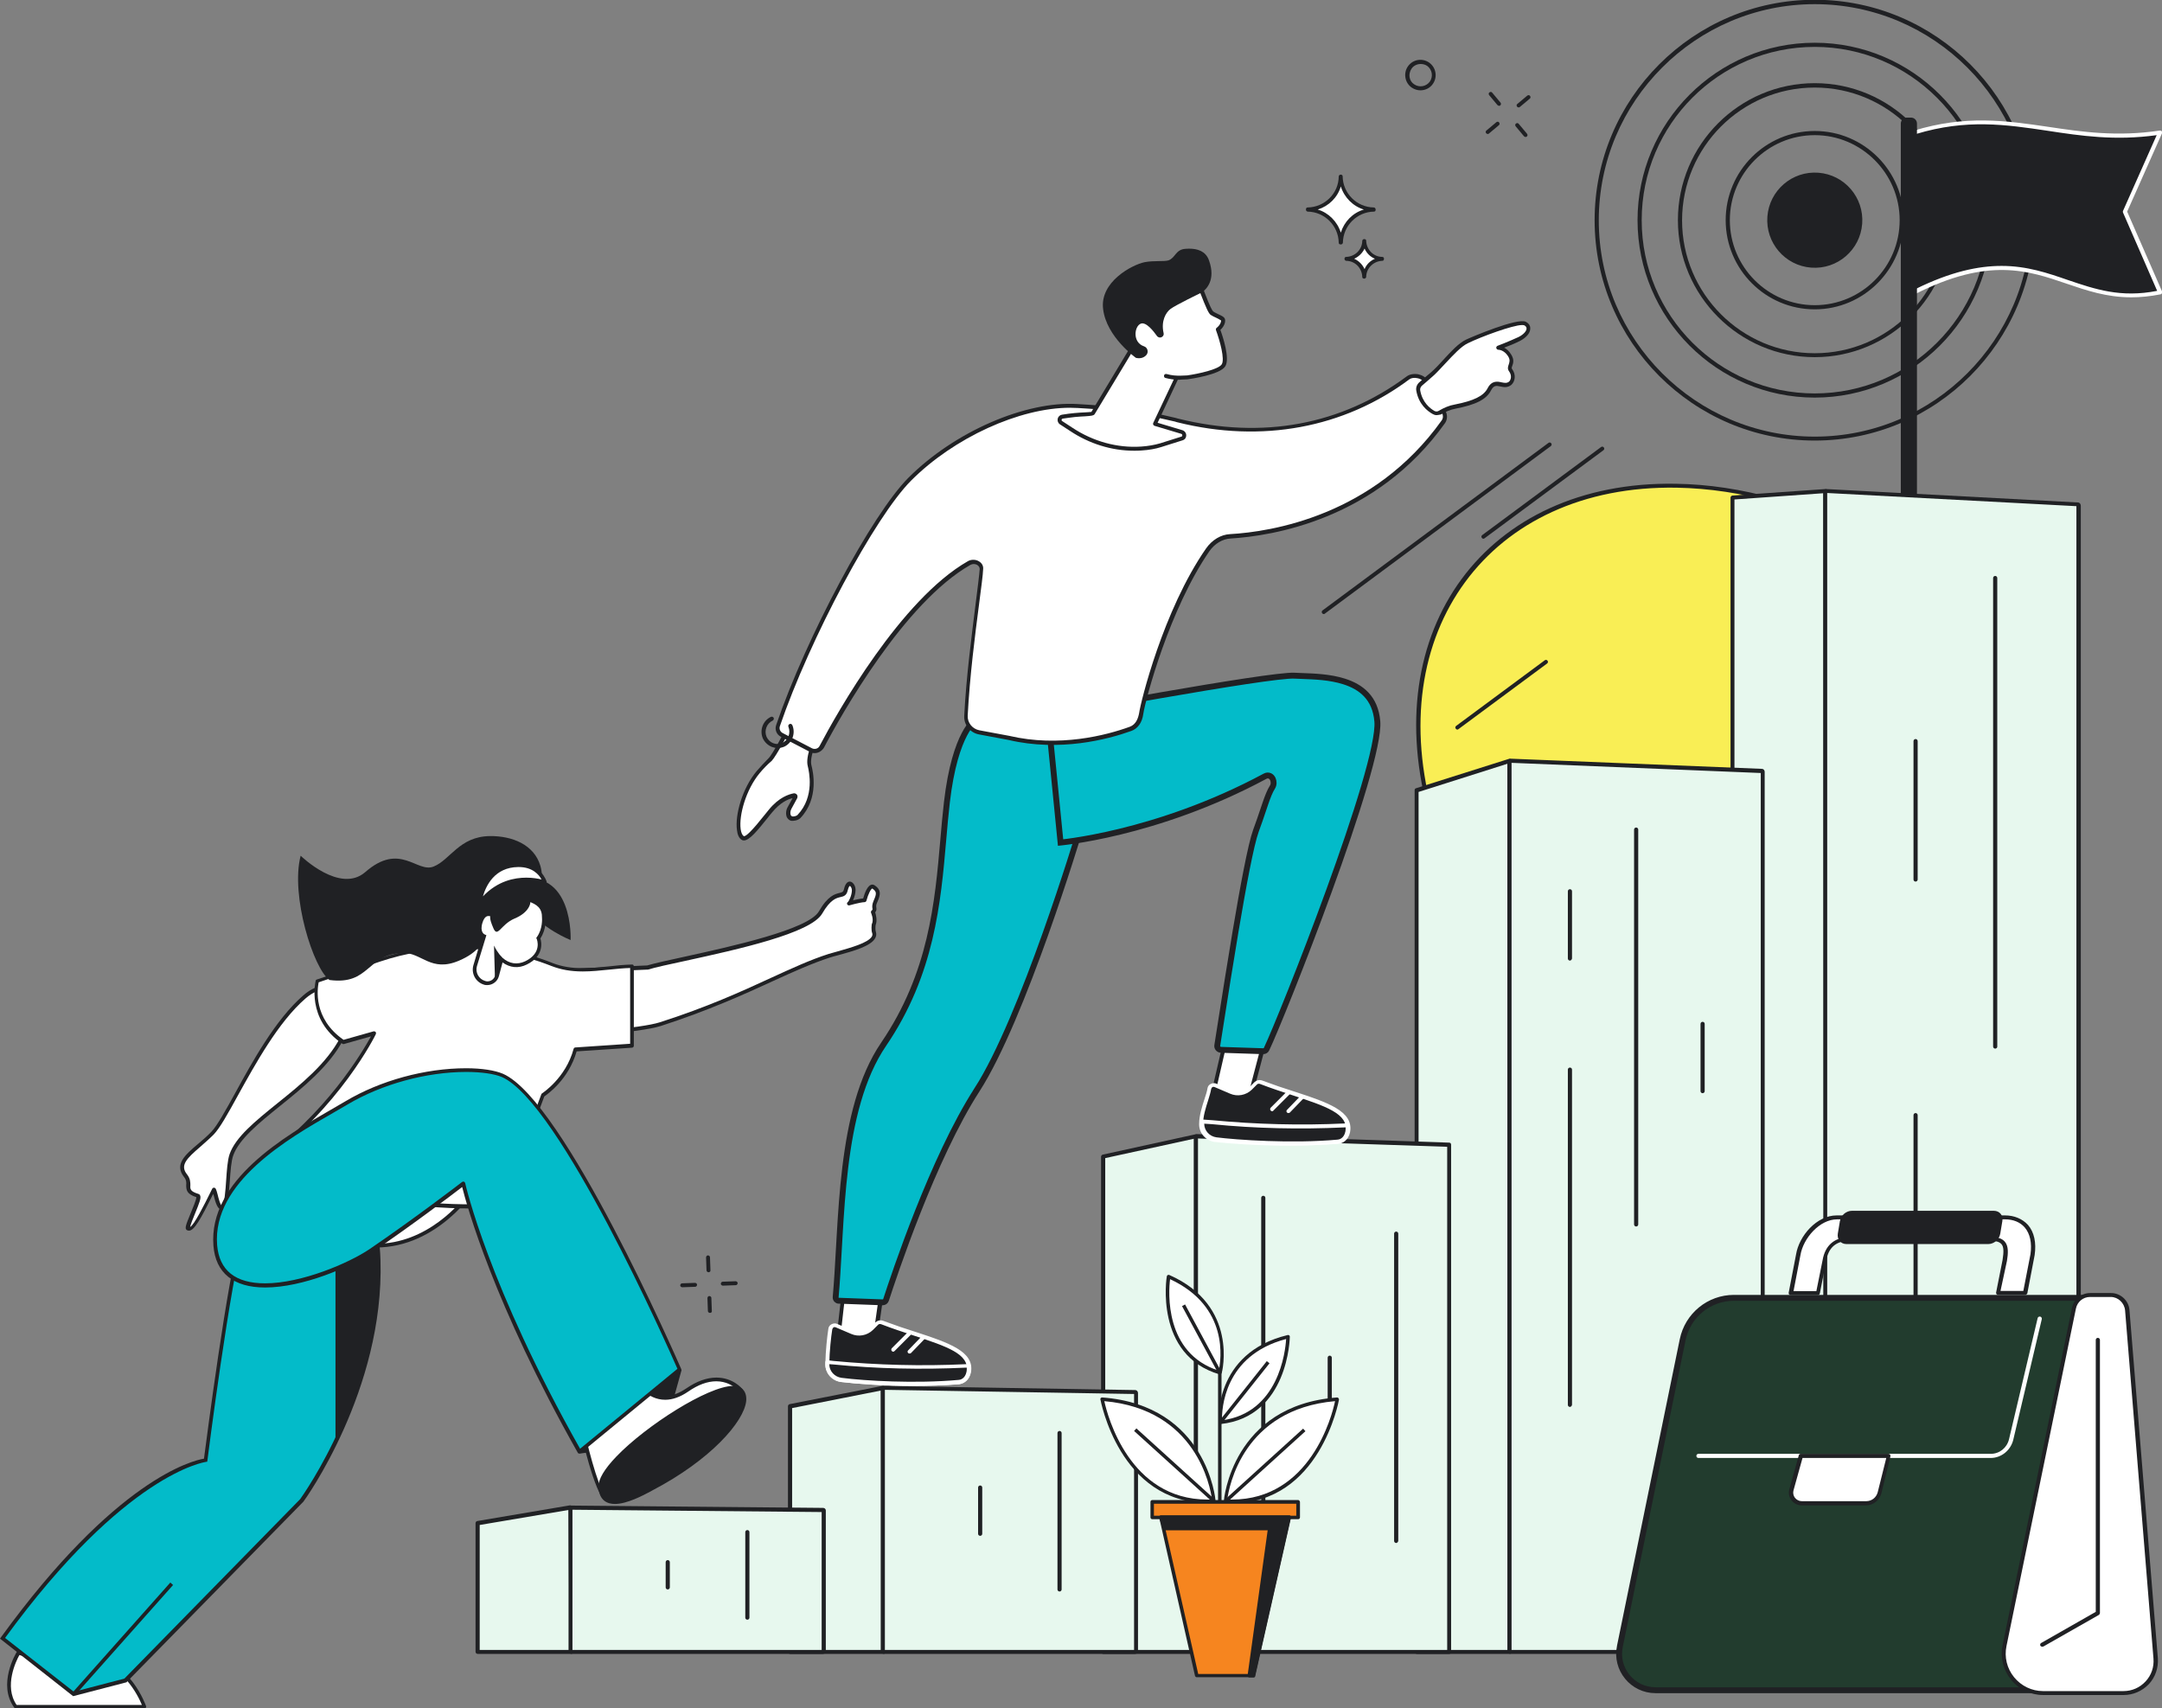 <svg width="734" height="580" viewBox="0 0 734 580" fill="none" xmlns="http://www.w3.org/2000/svg">
<rect x="0" y="0" width="734" height="580" fill="#808080" stroke="none"/>
<g clip-path="url(#clip0_192_1559)">
<path d="M569.107 164.863C505.029 163.765 467.898 214.196 486.228 277.569C491.633 296.314 501.269 314.118 513.802 329.882L691.388 230.431C661.542 192.314 614.62 165.647 569.107 164.863Z" fill="#F9EE55"/>
<path d="M568.871 164.235C504.558 163.137 467.114 213.961 485.445 277.647C490.771 296.078 500.093 313.804 513.253 330.274L514.272 329.647C501.347 313.412 492.103 295.922 486.855 277.647C468.759 214.745 505.655 164.471 569.263 165.569C613.366 166.353 659.897 191.294 690.839 230.745L691.936 230.196C676.974 211.059 657.703 194.823 636.318 183.137C614.384 171.137 591.04 164.549 568.871 164.235Z" fill="#202124"/>
<path d="M126.433 422.902L119.305 409.882L161.057 403.216C160.979 403.216 148.289 423.608 126.433 422.902Z" fill="white"/>
<path d="M162.309 402.431L118.285 409.412L126.04 423.529H126.432C126.824 423.529 127.137 423.529 127.529 423.529C148.836 423.529 161.448 403.765 161.604 403.529L162.309 402.431ZM159.646 404.078C156.591 408.314 145.076 422.274 127.529 422.274C127.294 422.274 127.059 422.274 126.824 422.274L120.244 410.353L159.646 404.078Z" fill="#202124"/>
<path d="M224.117 488.941L196.699 492.863L230.697 464.941L224.117 488.941Z" fill="#202124"/>
<path d="M230.148 464.784L231.402 465.098L224.743 489.098C224.665 489.333 224.508 489.49 224.195 489.569L196.856 493.49L196.699 492.235L223.646 488.392L230.148 464.784Z" fill="#202124"/>
<path d="M72.147 384.706C77.865 378.823 88.754 351.216 103.324 338.51C114.84 328.392 125.571 344.314 125.571 344.314L116.015 352.627C107.163 369.647 82.722 380.314 78.492 392.078C76.847 396.706 77.709 409.961 75.28 410.039C73.635 410.117 72.852 402.98 72.382 403.921C68.857 410.902 65.332 418.274 63.765 417.019C62.903 416.314 68.387 406.274 66.977 405.882C61.493 404.235 65.253 402.117 62.825 399.059C58.987 394.117 66.428 390.667 72.147 384.706Z" fill="white"/>
<path d="M62.434 399.529C63.296 400.549 63.296 401.49 63.217 402.353C63.217 404.078 63.452 405.412 66.664 406.431C66.664 407.294 65.489 410.039 64.784 411.765C63.061 415.921 62.669 417.02 63.374 417.569C63.609 417.725 63.844 417.804 64.157 417.804C65.959 417.804 68.152 413.804 72.382 405.333C72.461 405.49 72.461 405.647 72.539 405.804C73.244 408.627 73.949 410.667 75.281 410.667C77.239 410.588 77.553 407.137 78.023 400.941C78.258 397.569 78.493 394.118 79.198 392.235C81.156 386.745 87.893 381.255 95.1 375.451C103.012 369.098 111.942 361.804 116.564 352.941L126.042 344.706C126.277 344.47 126.355 344.157 126.12 343.843C125.885 343.451 119.697 334.431 111.393 334.431C108.417 334.431 105.597 335.608 102.933 337.961C93.533 346.118 85.621 360.549 79.824 371.137C76.534 377.098 73.714 382.196 71.756 384.235C70.346 385.725 68.779 387.059 67.291 388.314C62.826 392.078 59.144 395.294 62.434 399.529ZM67.996 389.333C69.484 388 71.051 386.667 72.539 385.176C74.654 382.98 77.396 378.039 80.843 371.765C86.639 361.333 94.473 346.98 103.717 338.98C106.145 336.863 108.73 335.765 111.315 335.765C117.895 335.765 123.3 342.431 124.71 344.235L115.624 352.157C115.545 352.235 115.545 352.235 115.467 352.314C110.923 361.02 102.072 368.235 94.238 374.51C86.561 380.706 79.981 386.039 77.944 391.843C77.239 393.882 77.004 397.412 76.769 400.863C76.613 403.608 76.143 409.412 75.359 409.412C74.811 409.255 74.106 406.51 73.871 405.49C73.401 403.765 73.244 403.216 72.618 403.216C72.461 403.216 72.147 403.294 71.991 403.686L71.599 404.471C69.328 409.098 65.881 415.921 64.549 416.549C64.706 415.765 65.489 413.725 66.116 412.235C67.682 408.392 68.388 406.667 67.917 405.804C67.839 405.569 67.604 405.412 67.369 405.333C64.549 404.47 64.549 403.686 64.627 402.431C64.627 401.412 64.627 400.157 63.531 398.745C60.946 395.608 63.452 393.255 67.996 389.333Z" fill="#202124"/>
<path d="M278.482 309.804C283.417 301.255 286.315 305.569 287.099 302.039C287.882 298.51 289.84 300.392 289.84 302.196C289.84 304 288.744 306.353 288.195 306.745C288.195 306.745 291.799 305.725 293.522 305.647C293.522 305.647 295.01 299.922 296.656 301.176C298.301 302.353 298.379 303.373 297.282 305.882C296.186 308.392 297.596 308.471 296.421 309.647C296.421 309.647 297.517 312.078 296.734 313.961C296.734 313.961 296.499 315.686 296.812 316.627C298.144 320.784 286.08 323.059 281.615 324.471C267.045 329.176 251.77 338.823 224.196 347.686C216.832 350.039 190.355 351.608 190.355 351.608L184.793 330.039L219.73 328.549C230.227 325.412 273.547 318.431 278.482 309.804Z" fill="white"/>
<path d="M184.322 329.725C184.243 329.882 184.165 330.039 184.243 330.274L189.805 351.843C189.884 352.157 190.119 352.314 190.432 352.314C191.529 352.235 217.066 350.667 224.351 348.314C240.331 343.137 252.473 337.647 262.187 333.176C269.394 329.882 275.66 327.059 281.692 325.098C282.476 324.863 283.494 324.549 284.747 324.235C289.604 322.902 295.636 321.255 297.124 318.51C297.516 317.804 297.594 317.098 297.359 316.392C297.124 315.686 297.203 314.51 297.281 314.039C297.908 312.471 297.359 310.51 297.124 309.725C297.594 309.176 297.594 308.706 297.516 308.157C297.438 307.686 297.359 307.216 297.908 306.118C299.004 303.608 299.161 302.118 297.046 300.627C296.811 300.471 296.498 300.314 296.184 300.314C294.539 300.314 293.521 303.294 293.051 305.02C292.033 305.098 290.701 305.412 289.604 305.647C290.074 304.627 290.466 303.216 290.466 302.118C290.466 301.255 290.152 300.392 289.604 299.843C289.291 299.529 288.899 299.294 288.507 299.294C287.881 299.294 287.019 299.765 286.549 301.804C286.314 302.823 286.001 302.902 285.061 303.137C283.494 303.529 281.066 304.078 278.011 309.412C274.407 315.608 248.165 321.333 232.498 324.784C227.093 325.961 222.393 326.98 219.729 327.765L184.87 329.255C184.557 329.412 184.4 329.569 184.322 329.725ZM185.653 330.667L219.808 329.176C219.886 329.176 219.886 329.176 219.964 329.176C222.549 328.392 227.249 327.372 232.733 326.196C250.672 322.274 275.19 316.863 279.107 310.196C281.927 305.333 283.964 304.863 285.374 304.549C286.392 304.314 287.411 304.078 287.802 302.274C288.116 301.02 288.429 300.784 288.507 300.784C288.507 300.784 288.664 300.784 288.742 300.941C289.056 301.255 289.212 301.804 289.212 302.274C289.212 303.922 288.194 306.039 287.802 306.274C287.567 306.431 287.489 306.823 287.646 307.059C287.802 307.294 288.116 307.451 288.351 307.372C288.351 307.372 291.876 306.353 293.521 306.274C293.834 306.274 294.069 306.039 294.148 305.804C294.774 303.451 295.714 301.647 296.184 301.647C296.184 301.647 296.263 301.647 296.263 301.725C297.516 302.667 297.751 303.216 296.654 305.647C296.028 307.059 296.106 307.843 296.184 308.392C296.263 308.784 296.263 308.863 295.871 309.176C295.714 309.333 295.636 309.647 295.714 309.882C295.714 309.882 296.733 312.078 296.028 313.647C296.028 313.725 295.949 313.725 295.949 313.804C295.949 313.961 295.714 315.686 296.106 316.784C296.263 317.176 296.184 317.49 296.028 317.882C294.774 320.157 288.507 321.804 284.434 322.98C283.259 323.294 282.162 323.608 281.379 323.843C275.19 325.804 268.924 328.706 261.717 332C251.533 336.706 239.94 341.961 224.038 347.059C217.457 349.176 194.662 350.745 190.902 350.98L185.653 330.667Z" fill="#202124"/>
<path d="M127.061 350.823L116.486 353.804C104.266 345.569 107.634 333.098 107.634 333.098L128.863 325.961C148.055 319.529 168.736 320.157 187.301 327.451C196.153 330.902 205.005 328.392 214.405 328.078V355.059L195.213 356.392C192.471 366.745 184.168 371.922 184.168 371.922L170.146 409.412C123.145 412.078 88.129 394.745 88.129 394.745C114.841 376.157 127.061 350.823 127.061 350.823Z" fill="white"/>
<path d="M87.893 394.196C87.736 394.353 87.579 394.51 87.658 394.745C87.658 394.98 87.814 395.137 87.971 395.294C88.284 395.451 118.757 410.274 160.353 410.274C163.643 410.274 167.011 410.196 170.301 409.961C170.536 409.961 170.771 409.804 170.849 409.569L184.793 372.235C186.046 371.373 193.097 366.353 195.76 356.941L214.56 355.686C214.874 355.686 215.187 355.373 215.187 355.059V328.078C215.187 327.922 215.109 327.765 215.03 327.608C214.874 327.451 214.717 327.451 214.56 327.451C211.897 327.529 209.312 327.765 206.805 328.078C203.75 328.392 200.852 328.706 197.953 328.706C194.037 328.706 190.747 328.157 187.691 326.98C177.586 322.98 167.011 320.941 156.122 320.941C146.801 320.941 137.635 322.431 128.783 325.412L107.555 332.549C107.32 332.627 107.163 332.784 107.163 333.02C107.163 333.176 103.873 345.961 116.25 354.353C116.407 354.431 116.563 354.51 116.798 354.431L125.963 351.843C122.987 357.176 110.688 378.274 87.893 394.196ZM89.538 394.588C115.31 376.157 127.53 351.294 127.608 351.059C127.687 350.824 127.687 350.588 127.53 350.353C127.373 350.196 127.138 350.118 126.903 350.118L116.642 353.02C106.145 345.725 107.79 335.529 108.181 333.49L129.097 326.431C137.792 323.529 146.879 322.039 156.044 322.039C166.698 322.039 177.195 324 187.143 327.922C190.355 329.176 193.723 329.804 197.875 329.804C200.852 329.804 203.75 329.49 206.884 329.176C209.155 328.941 211.505 328.706 213.934 328.627V354.353L195.29 355.608C195.055 355.608 194.82 355.843 194.742 356.078C192.078 366.039 184.088 371.137 184.01 371.216C183.931 371.294 183.775 371.373 183.775 371.529L169.909 408.627C166.776 408.784 163.643 408.863 160.509 408.863C123.222 409.02 95.021 397.098 89.538 394.588Z" fill="#202124"/>
<path d="M233.281 471.921C245.032 463.765 251.455 471.921 251.455 471.921C222.079 474.431 204.532 507.451 204.532 507.451C200.929 501.02 196.855 482.039 196.855 482.039L215.029 466.902C215.029 466.902 221.453 480.078 233.281 471.921Z" fill="white"/>
<path d="M196.465 481.49C196.309 481.647 196.23 481.882 196.23 482.118C196.387 482.902 200.304 501.255 203.986 507.686C204.064 507.922 204.299 508 204.534 508C204.769 508 205.004 507.843 205.082 507.686C205.239 507.372 222.786 474.98 251.535 472.549C251.77 472.549 252.005 472.392 252.083 472.157C252.162 471.922 252.162 471.686 252.005 471.529C251.848 471.373 248.872 467.686 243.232 467.686C239.941 467.686 236.495 468.941 232.97 471.372C230.541 473.02 228.191 473.882 225.919 473.882C219.339 473.882 215.736 466.588 215.736 466.51C215.658 466.353 215.501 466.196 215.266 466.196C215.109 466.196 214.874 466.196 214.718 466.353L196.465 481.49ZM197.562 482.274L214.874 467.843C216.049 469.804 219.731 475.216 225.841 475.216C228.348 475.216 230.933 474.274 233.596 472.471C236.965 470.118 240.176 468.941 243.153 468.941C246.522 468.941 248.793 470.431 249.968 471.451C224.274 474.51 207.667 500.627 204.456 506.118C201.401 499.608 198.111 484.784 197.562 482.274Z" fill="#202124"/>
<path d="M22.169 565.804C41.361 556.941 49.038 579.451 49.038 579.451H5.327C-0.313 571.765 6.267 561.176 6.267 561.176L22.169 565.804Z" fill="white"/>
<path d="M5.719 560.784C5.406 561.255 -0.939 571.843 4.858 579.765C5.014 579.921 5.171 580 5.328 580H48.96C49.195 580 49.352 579.921 49.509 579.765C49.665 579.608 49.665 579.372 49.587 579.216C49.509 579.059 43.947 563.059 30.708 563.059C27.967 563.059 25.068 563.765 22.091 565.098L6.424 560.549C6.189 560.471 5.876 560.549 5.719 560.784ZM6.581 561.882L22.013 566.353C22.17 566.431 22.326 566.353 22.483 566.353C25.381 565.02 28.123 564.392 30.787 564.392C41.44 564.392 46.845 575.608 48.177 578.823H5.641C1.254 572.471 5.484 563.843 6.581 561.882Z" fill="#202124"/>
<path d="M251.455 471.921C257.017 476.549 244.405 493.333 221.217 505.49C217.379 507.529 204.219 514.902 203.827 504.706C203.435 494.51 244.718 466.274 251.455 471.921Z" fill="#202124"/>
<path d="M209.312 494.431C205.16 498.745 203.123 502.196 203.201 504.706C203.358 509.569 206.335 510.588 208.763 510.588C212.915 510.588 218.32 507.686 220.983 506.274L221.532 505.961C241.194 495.686 252.631 482.667 253.336 475.608C253.493 473.804 253.023 472.314 251.848 471.372C251.142 470.823 250.124 470.51 248.871 470.51C240.332 470.588 219.338 484 209.312 494.431ZM204.455 504.706C204.376 502.588 206.413 499.294 210.173 495.372C220.043 485.098 240.567 471.843 248.792 471.843C249.732 471.843 250.516 472.078 250.986 472.392C251.848 473.098 252.161 474.196 252.004 475.529C251.299 482.353 239.471 495.137 220.827 504.863L220.278 505.176C217.772 506.51 212.445 509.333 208.685 509.333C205.943 509.333 204.611 507.843 204.455 504.706Z" fill="#202124"/>
<path d="M69.876 495.686C69.876 495.686 77.475 435.137 82.645 417.412C90.792 389.647 127.218 383.451 128.55 427.843C129.881 472.235 102.464 509.412 102.464 509.412L42.616 570.51L24.991 575.059L0.863 556.157C42.616 498.745 69.876 495.686 69.876 495.686Z" fill="#03BBC9"/>
<path d="M0.392 555.765L0 556.314L24.832 575.843L42.928 571.137L103.011 509.804C103.324 509.412 130.506 471.922 129.175 427.843C128.47 403.608 117.424 394.98 107.241 394.98C96.274 394.98 85.934 404.157 82.017 417.333C77.082 434.039 70.032 489.49 69.248 495.216C65.332 495.843 39.246 502.274 0.392 555.765ZM1.723 556.078C42.614 500 69.64 496.392 69.875 496.314L70.345 496.235L70.423 495.765C70.502 495.137 78.1 435.059 83.192 417.569C86.795 405.176 96.9 396.157 107.162 396.157C116.719 396.157 127.138 404.471 127.843 427.843C129.096 470.902 102.854 507.608 101.914 508.941L42.223 569.882L25.067 574.353L1.723 556.078Z" fill="#202124"/>
<path d="M128.469 427.843C129.174 452.235 121.262 474.431 113.898 489.569V397.02C121.732 400.314 127.999 409.961 128.469 427.843Z" fill="#202124"/>
<path d="M117.659 374.431C138.026 362.353 162.702 361.647 170.614 365.098C191.372 374.196 230.775 464.863 230.775 464.863L196.778 492.784C164.895 436.392 157.375 401.804 157.375 401.804C157.375 401.804 141.081 414.353 125.806 424.706C113.272 433.176 75.123 446.98 73.165 422.745C71.206 398.667 102.932 383.216 117.659 374.431Z" fill="#03BBC9"/>
<path d="M117.659 374.431C138.026 362.353 162.702 361.647 170.614 365.098C191.372 374.196 230.775 464.863 230.775 464.863L196.778 492.784C164.895 436.392 157.375 401.804 157.375 401.804C157.375 401.804 141.081 414.353 125.806 424.706C113.272 433.176 75.123 446.98 73.165 422.745C71.206 398.667 102.932 383.216 117.659 374.431Z" fill="#03BBC9"/>
<path d="M72.46 422.902C73.165 432.157 79.275 437.098 90.007 437.098C102.854 437.098 118.834 430.196 126.041 425.333C139.28 416.392 153.458 405.647 156.905 402.98C158.394 408.941 167.48 442.431 196.151 493.176C196.229 493.333 196.386 493.49 196.621 493.49H196.699C196.856 493.49 197.013 493.412 197.091 493.333L231.089 465.412C231.324 465.255 231.402 464.941 231.245 464.706C229.6 461.02 191.529 373.647 170.771 364.549C168.029 363.373 163.564 362.667 158.237 362.667C144.372 362.667 129.096 366.824 117.268 373.882C115.779 374.745 114.213 375.686 112.411 376.706C96.9 385.647 70.737 400.706 72.46 422.902ZM113.116 377.804C114.839 376.784 116.484 375.843 117.973 374.98C129.566 368.078 144.685 363.922 158.315 363.922C163.407 363.922 167.794 364.549 170.379 365.647C189.963 374.196 227.015 457.882 229.992 464.706L196.934 491.843C165.757 436.549 158.002 402.039 157.924 401.647C157.845 401.412 157.689 401.255 157.532 401.176C157.297 401.098 157.14 401.176 156.905 401.255C156.749 401.412 140.455 413.882 125.336 424.157C118.443 428.784 102.462 435.686 90.007 435.686C79.902 435.686 74.418 431.294 73.713 422.667C72.068 401.412 97.762 386.588 113.116 377.804Z" fill="#202124"/>
<path d="M124.004 296.078C135.833 285.725 141.551 296.471 147.191 294.196C152.91 291.921 155.886 284 166.305 283.843C173.903 283.765 181.345 286.745 183.46 293.961C185.967 302.588 178.447 310.588 170.222 311.294C162.623 312 168.968 320.549 155.886 326.118C146.251 330.274 143.118 323.294 136.694 323.529C124.317 324 125.649 334.51 111.862 332.706C106.457 328.941 98.545 304.078 102.07 290.51C102.148 290.588 115.387 303.529 124.004 296.078Z" fill="#202124"/>
<path d="M193.723 319.137C193.723 319.137 183.617 315.216 178.996 308C174.374 300.784 175.235 298.51 175.235 298.51C194.898 294.588 193.723 319.137 193.723 319.137Z" fill="#202124"/>
<path d="M164.426 317.882C164.426 317.882 162.076 317.02 163.251 313.098C164.426 309.176 166.933 310.118 169.205 311.686C169.205 311.686 176.412 304.314 179.467 305.412C182.522 306.51 184.715 307.843 184.715 311.686C184.715 311.686 185.107 315.294 182.914 318.431C182.914 318.431 185.185 323.686 178.683 326.823C175.472 328.392 172.495 327.529 170.302 325.569L168.813 331.294C168.343 333.176 166.385 334.274 164.505 333.725C161.998 332.941 160.666 330.353 161.371 327.843L164.426 317.882Z" fill="white"/>
<path d="M160.744 327.608C159.882 330.431 161.449 333.412 164.269 334.274C164.661 334.431 165.053 334.431 165.444 334.431C167.246 334.431 168.891 333.176 169.361 331.451L170.614 326.745C173.121 328.549 176.02 328.863 178.84 327.451C184.793 324.549 183.853 319.843 183.461 318.588C185.576 315.372 185.263 311.843 185.185 311.686C185.263 307.294 182.443 305.882 179.545 304.863C179.31 304.784 178.996 304.706 178.605 304.706C175.471 304.706 170.458 309.49 168.969 310.902C167.716 310.118 166.698 309.725 165.836 309.725C164.269 309.725 163.173 310.823 162.546 312.941C161.606 316.157 162.859 317.569 163.564 318.196L160.744 327.608ZM161.919 328L165.131 317.49L164.583 317.255C164.504 317.255 162.781 316.471 163.799 313.255C164.504 310.98 165.523 310.98 165.914 310.98C166.619 310.98 167.559 311.372 168.813 312.157L169.283 312.471L169.674 312.078C171.398 310.353 176.255 305.882 178.761 305.882C178.918 305.882 179.075 305.882 179.231 305.961C182.365 307.059 184.088 308.314 184.01 311.686C184.01 311.765 184.323 315.216 182.286 318.118L182.051 318.431L182.208 318.745C182.286 318.902 184.166 323.529 178.291 326.353C175.628 327.608 172.886 327.216 170.614 325.176L169.831 324.471L168.108 331.137C167.794 332.392 166.698 333.176 165.444 333.176C165.209 333.176 164.896 333.098 164.661 333.02C162.546 332.392 161.293 330.118 161.919 328Z" fill="#202124"/>
<path d="M179.856 305.02C180.64 306.588 179.465 309.882 174.686 311.843C169.908 313.882 168.968 318.588 167.479 315.059C165.991 311.529 166.148 311.137 167.323 307.922C168.498 304.627 178.133 301.49 179.856 305.02Z" fill="#202124"/>
<path d="M175.937 293.725C183.223 293.647 184.946 299.529 184.946 299.529C184.946 299.529 172.177 294.667 162.855 306.51C162.855 306.51 164.266 293.882 175.937 293.725Z" fill="white"/>
<path d="M162.23 306.431C162.23 306.745 162.387 306.98 162.622 307.059C162.7 307.059 162.779 307.137 162.857 307.137C163.014 307.137 163.249 307.059 163.327 306.902C168.419 300.47 174.451 299.137 178.681 299.137C182.206 299.137 184.713 300.078 184.791 300.078C185.026 300.157 185.261 300.078 185.418 299.921C185.574 299.765 185.653 299.529 185.574 299.294C185.574 299.216 183.616 293.02 176.096 293.02H175.939C163.876 293.255 162.23 306.353 162.23 306.431ZM163.954 304.314C164.972 300.784 167.871 294.431 175.939 294.353H176.096C180.796 294.353 182.989 296.941 183.851 298.588C182.676 298.274 180.874 297.961 178.681 297.961C174.607 297.961 168.967 299.059 163.954 304.314Z" fill="#202124"/>
<path d="M170.378 324.941L168.028 331.843L167.715 321.02C168.968 323.608 170.378 324.941 170.378 324.941Z" fill="#202124"/>
<path d="M57.826 537.267L24.539 574.7L25.475 575.534L58.763 538.101L57.826 537.267Z" fill="#202124"/>
<path d="M616.107 149.569C574.902 149.569 541.375 116 541.375 74.745C541.375 33.49 574.902 -0.078 616.107 -0.078C657.311 -0.078 690.838 33.49 690.838 74.745C690.76 116 657.311 149.569 616.107 149.569ZM616.107 1.412C575.686 1.412 542.785 34.353 542.785 74.823C542.785 115.294 575.686 148.235 616.107 148.235C656.528 148.235 689.428 115.294 689.428 74.823C689.428 34.353 656.528 1.412 616.107 1.412Z" fill="#202124"/>
<path d="M616.107 134.98C582.971 134.98 555.945 108 555.945 74.745C555.945 41.569 582.893 14.51 616.107 14.51C649.242 14.51 676.268 41.49 676.268 74.745C676.19 108 649.242 134.98 616.107 134.98ZM616.107 15.921C583.676 15.921 557.355 42.275 557.355 74.745C557.355 107.216 583.676 133.569 616.107 133.569C648.537 133.569 674.858 107.137 674.858 74.745C674.858 42.353 648.459 15.921 616.107 15.921Z" fill="#202124"/>
<path d="M616.105 121.255C590.489 121.255 569.652 100.392 569.652 74.745C569.652 49.098 590.489 28.235 616.105 28.235C641.721 28.235 662.558 49.098 662.558 74.745C662.558 100.392 641.642 121.255 616.105 121.255ZM616.105 29.725C591.273 29.725 571.062 49.961 571.062 74.823C571.062 99.686 591.273 119.922 616.105 119.922C640.937 119.922 661.148 99.686 661.148 74.823C661.148 49.961 640.937 29.725 616.105 29.725Z" fill="#202124"/>
<path d="M616.108 105.02C599.423 105.02 585.871 91.451 585.871 74.745C585.871 58.039 599.423 44.471 616.108 44.471C632.794 44.471 646.346 58.039 646.346 74.745C646.267 91.451 632.715 105.02 616.108 105.02ZM616.108 45.882C600.206 45.882 587.281 58.824 587.281 74.745C587.281 90.667 600.206 103.608 616.108 103.608C632.01 103.608 644.936 90.667 644.936 74.745C644.936 58.902 632.01 45.882 616.108 45.882Z" fill="#202124"/>
<path d="M632.211 75.966C632.883 67.068 626.222 59.31 617.335 58.638C608.448 57.966 600.699 64.635 600.028 73.533C599.357 82.431 606.017 90.189 614.904 90.861C623.792 91.533 631.54 84.864 632.211 75.966Z" fill="#202124"/>
<path d="M733.372 99.216C701.647 105.961 692.638 77.569 649.867 99.216V45.02C681.671 35.216 700.942 49.882 733.372 45.02L721.466 71.843L733.372 99.216Z" fill="#202124"/>
<path d="M723.582 100.941C715.201 100.941 708.307 98.588 701.649 96.314C688.567 91.843 675.093 87.216 650.182 99.843C649.947 99.921 649.712 99.921 649.477 99.843C649.242 99.686 649.164 99.529 649.164 99.294V45.02C649.164 44.706 649.399 44.471 649.634 44.392C667.259 38.98 680.968 40.941 695.382 43.059C706.897 44.784 718.804 46.51 733.296 44.314C733.531 44.314 733.766 44.392 733.923 44.549C734.079 44.784 734.079 45.02 734.001 45.255L722.172 71.843L734.001 98.902C734.079 99.059 734.079 99.294 734.001 99.529C733.923 99.686 733.766 99.843 733.531 99.921C729.928 100.627 726.637 100.941 723.582 100.941ZM679.558 90.275C688.175 90.275 695.225 92.706 702.04 95.059C711.284 98.196 719.979 101.176 732.356 98.745L720.762 72.157C720.684 72 720.684 71.765 720.762 71.608L732.199 45.882C718.099 47.843 706.427 46.118 695.147 44.392C680.968 42.275 667.651 40.314 650.496 45.49V98.039C662.324 92.235 671.646 90.275 679.558 90.275Z" fill="white"/>
<path d="M648.771 179.686H647.361C646.186 179.686 645.324 178.745 645.324 177.647V41.961C645.324 40.784 646.264 39.922 647.361 39.922H648.771C649.946 39.922 650.808 40.863 650.808 41.961V177.647C650.886 178.745 649.946 179.686 648.771 179.686Z" fill="#202124"/>
<path d="M620.023 560.784H588.141V168.941L619.71 166.667L620.023 560.784Z" fill="#E7F8EE"/>
<path d="M620.025 561.412H588.221C587.829 561.412 587.516 561.098 587.516 560.706V168.941C587.516 168.549 587.829 168.314 588.142 168.235L619.633 166.039C619.79 166.039 620.025 166.117 620.181 166.196C620.338 166.353 620.416 166.51 620.416 166.667L620.73 560.706C620.73 560.863 620.651 561.098 620.495 561.176C620.338 561.412 620.181 561.412 620.025 561.412ZM588.847 560.078H619.32L619.006 167.451L588.847 169.568V560.078Z" fill="#202124"/>
<path d="M705.41 560.784H620.024C619.868 560.784 619.711 560.549 619.711 560.314V167.137C619.711 166.902 619.868 166.667 620.024 166.667L705.41 171.216C705.566 171.216 705.723 171.451 705.723 171.686V560.314C705.723 560.549 705.566 560.784 705.41 560.784Z" fill="#E7F8EE"/>
<path d="M705.411 561.412H620.026C619.478 561.412 619.008 560.941 619.008 560.314V167.137C619.008 166.823 619.164 166.51 619.399 166.274C619.556 166.118 619.869 165.961 620.104 166.039L705.49 170.588C706.038 170.588 706.43 171.137 706.43 171.686V560.314C706.351 560.941 705.96 561.412 705.411 561.412ZM620.34 560.078H704.941V171.843L620.34 167.373V560.078Z" fill="#202124"/>
<path d="M677.369 356C676.977 356 676.664 355.686 676.664 355.294V196.235C676.664 195.843 676.977 195.529 677.369 195.529C677.761 195.529 678.074 195.843 678.074 196.235V355.373C678.074 355.686 677.761 356 677.369 356Z" fill="#202124"/>
<path d="M650.342 299.294C649.95 299.294 649.637 298.98 649.637 298.588V251.608C649.637 251.216 649.95 250.902 650.342 250.902C650.733 250.902 651.047 251.216 651.047 251.608V298.588C651.047 298.98 650.733 299.294 650.342 299.294Z" fill="#202124"/>
<path d="M650.342 460.314C649.95 460.314 649.637 460 649.637 459.608V378.588C649.637 378.196 649.95 377.882 650.342 377.882C650.733 377.882 651.047 378.196 651.047 378.588V459.608C651.047 460 650.733 460.314 650.342 460.314Z" fill="#202124"/>
<path d="M512.624 560.784H480.977V268.235L512.467 258.274L512.624 560.784Z" fill="#E7F8EE"/>
<path d="M512.626 561.49H480.978C480.587 561.49 480.273 561.176 480.273 560.784V268.235C480.273 267.921 480.43 267.686 480.743 267.608L512.234 257.647C512.469 257.569 512.704 257.647 512.861 257.725C513.018 257.882 513.174 258.039 513.174 258.274L513.331 560.784C513.331 560.941 513.253 561.176 513.096 561.255C513.018 561.412 512.861 561.49 512.626 561.49ZM481.605 560.157H511.921L511.764 259.294L481.605 268.863V560.157Z" fill="#202124"/>
<path d="M598.167 560.784H512.782C512.625 560.784 512.469 560.627 512.469 560.471V258.667C512.469 258.51 512.625 258.353 512.782 258.353L598.167 261.804C598.324 261.804 598.481 261.961 598.481 262.118V560.471C598.481 560.627 598.324 560.784 598.167 560.784Z" fill="#E7F8EE"/>
<path d="M598.169 561.49H512.784C512.236 561.49 511.766 561.02 511.766 560.471V258.667C511.766 258.353 511.844 258.118 512.079 257.882C512.314 257.725 512.549 257.569 512.784 257.569L598.169 261.02C598.718 261.02 599.109 261.49 599.109 262.039V560.392C599.188 561.02 598.718 561.49 598.169 561.49ZM513.176 560.157H597.778V262.431L513.176 258.98V560.157Z" fill="#202124"/>
<path d="M555.475 416.392C555.083 416.392 554.77 416.078 554.77 415.686V281.647C554.77 281.255 555.083 280.941 555.475 280.941C555.866 280.941 556.18 281.255 556.18 281.647V415.686C556.18 416.078 555.866 416.392 555.475 416.392Z" fill="#202124"/>
<path d="M532.994 326.118C532.602 326.118 532.289 325.804 532.289 325.412V302.588C532.289 302.196 532.602 301.882 532.994 301.882C533.386 301.882 533.699 302.196 533.699 302.588V325.412C533.621 325.804 533.307 326.118 532.994 326.118Z" fill="#202124"/>
<path d="M532.994 477.647C532.602 477.647 532.289 477.333 532.289 476.941V363.137C532.289 362.745 532.602 362.431 532.994 362.431C533.386 362.431 533.699 362.745 533.699 363.137V476.941C533.621 477.333 533.307 477.647 532.994 477.647Z" fill="#202124"/>
<path d="M578.037 371.137C577.645 371.137 577.332 370.824 577.332 370.431V347.608C577.332 347.216 577.645 346.902 578.037 346.902C578.429 346.902 578.742 347.216 578.742 347.608V370.431C578.742 370.824 578.429 371.137 578.037 371.137Z" fill="#202124"/>
<path d="M406.01 560.784H374.52V392.706L406.01 385.725V560.784Z" fill="#E7F8EE"/>
<path d="M406.012 561.49H374.521C374.13 561.49 373.816 561.176 373.816 560.784V392.706C373.816 392.392 374.051 392.078 374.365 392L405.855 385.098C406.09 385.02 406.247 385.098 406.404 385.255C406.56 385.412 406.639 385.569 406.639 385.804V560.784C406.717 561.176 406.404 561.49 406.012 561.49ZM375.226 560.157H405.385V386.588L375.226 393.176V560.157Z" fill="#202124"/>
<path d="M492.024 560.784H406.012V386.118C406.012 385.882 406.168 385.725 406.403 385.725L492.024 388.627V560.784Z" fill="#E7F8EE"/>
<path d="M492.026 561.49H406.014C405.622 561.49 405.309 561.176 405.309 560.784V386.118C405.309 385.804 405.387 385.569 405.622 385.333C405.857 385.176 406.092 385.02 406.405 385.02L492.026 387.922C492.417 387.922 492.652 388.235 492.652 388.627V560.784C492.731 561.176 492.417 561.49 492.026 561.49ZM406.719 560.157H491.321V389.333L406.719 386.51V560.157Z" fill="#202124"/>
<path d="M428.885 511.686C428.493 511.686 428.18 511.372 428.18 510.98V406.667C428.18 406.274 428.493 405.961 428.885 405.961C429.276 405.961 429.59 406.274 429.59 406.667V510.98C429.59 511.372 429.276 511.686 428.885 511.686Z" fill="#202124"/>
<path d="M474.006 523.843C473.614 523.843 473.301 523.529 473.301 523.137V418.823C473.301 418.431 473.614 418.118 474.006 418.118C474.397 418.118 474.711 418.431 474.711 418.823V523.137C474.632 523.529 474.319 523.843 474.006 523.843Z" fill="#202124"/>
<path d="M451.447 482.98C451.055 482.98 450.742 482.667 450.742 482.274V460.941C450.742 460.549 451.055 460.235 451.447 460.235C451.839 460.235 452.152 460.549 452.152 460.941V482.274C452.152 482.667 451.839 482.98 451.447 482.98Z" fill="#202124"/>
<path d="M300.023 560.784H268.219V477.412L299.709 471.216L300.023 560.784Z" fill="#E7F8EE"/>
<path d="M300.025 561.49H268.221C267.829 561.49 267.516 561.176 267.516 560.784V477.412C267.516 477.098 267.751 476.784 268.064 476.706L299.555 470.51C299.79 470.431 299.946 470.51 300.103 470.667C300.26 470.823 300.338 470.98 300.338 471.216L300.651 560.863C300.651 561.02 300.573 561.255 300.416 561.333C300.416 561.412 300.26 561.49 300.025 561.49ZM268.926 560.157H299.398L299.085 472.078L268.926 478.039V560.157Z" fill="#202124"/>
<path d="M385.41 560.784H300.024C299.868 560.784 299.711 560.627 299.711 560.47V471.529C299.711 471.372 299.868 471.216 300.024 471.216L385.41 472.627C385.566 472.627 385.723 472.784 385.723 472.941V560.549C385.723 560.706 385.645 560.784 385.41 560.784Z" fill="#E7F8EE"/>
<path d="M385.411 561.49H300.026C299.478 561.49 299.008 561.02 299.008 560.471V471.529C299.008 471.294 299.086 470.98 299.321 470.823C299.556 470.667 299.791 470.51 300.026 470.51L385.411 471.922C385.96 471.922 386.351 472.392 386.351 472.941V560.549C386.43 561.02 385.96 561.49 385.411 561.49ZM300.418 560.157H385.02V473.255L300.418 471.843V560.157Z" fill="#202124"/>
<path d="M359.717 540.314C359.325 540.314 359.012 540 359.012 539.608V486.51C359.012 486.118 359.325 485.804 359.717 485.804C360.108 485.804 360.422 486.118 360.422 486.51V539.608C360.422 540 360.108 540.314 359.717 540.314Z" fill="#202124"/>
<path d="M332.768 521.412C332.376 521.412 332.062 521.098 332.062 520.706V505.02C332.062 504.627 332.376 504.314 332.768 504.314C333.159 504.314 333.473 504.627 333.473 505.02V520.706C333.473 521.098 333.159 521.412 332.768 521.412Z" fill="#202124"/>
<path d="M194.035 560.784H162.152V517.098L193.721 511.843L194.035 560.784Z" fill="#E7F8EE"/>
<path d="M194.037 561.49H162.154C161.763 561.49 161.449 561.177 161.449 560.784V517.098C161.449 516.784 161.684 516.471 161.998 516.392L193.488 511.059C193.723 511.059 193.88 511.059 194.037 511.216C194.193 511.373 194.272 511.529 194.272 511.765L194.585 560.784C194.585 560.941 194.507 561.176 194.35 561.255C194.35 561.412 194.193 561.49 194.037 561.49ZM162.859 560.157H193.332L193.018 512.627L162.859 517.726V560.157Z" fill="#202124"/>
<path d="M279.421 560.784H194.036C193.879 560.784 193.723 560.706 193.723 560.627V512C193.723 511.922 193.879 511.843 194.036 511.843L279.421 512.627C279.578 512.627 279.735 512.706 279.735 512.784V560.706C279.735 560.706 279.578 560.784 279.421 560.784Z" fill="#E7F8EE"/>
<path d="M279.423 561.49H194.038C193.49 561.49 193.02 561.098 193.02 560.628V512C193.02 511.765 193.098 511.608 193.255 511.451C193.411 511.294 193.725 511.137 194.038 511.137L279.423 511.922C279.972 511.922 280.363 512.314 280.363 512.784V560.706C280.363 561.098 279.972 561.49 279.423 561.49ZM194.351 560.157H278.953V513.333L194.351 512.549V560.157Z" fill="#202124"/>
<path d="M253.728 549.882C253.337 549.882 253.023 549.569 253.023 549.177V520.157C253.023 519.765 253.337 519.451 253.728 519.451C254.12 519.451 254.433 519.765 254.433 520.157V549.177C254.433 549.569 254.12 549.882 253.728 549.882Z" fill="#202124"/>
<path d="M226.701 539.608C226.309 539.608 225.996 539.294 225.996 538.902V530.353C225.996 529.961 226.309 529.647 226.701 529.647C227.093 529.647 227.406 529.961 227.406 530.353V538.902C227.406 539.294 227.093 539.608 226.701 539.608Z" fill="#202124"/>
<path d="M287.723 426.118L284.59 453.804L296.418 458.745L300.727 428.549L287.723 426.118Z" fill="white"/>
<path d="M296.42 459.451C296.342 459.451 296.264 459.451 296.185 459.372L284.435 454.51C284.122 454.353 283.965 454.118 284.043 453.804L287.177 426.118C287.177 425.961 287.333 425.725 287.412 425.647C287.568 425.569 287.725 425.49 287.96 425.49L300.964 427.921C301.355 428 301.59 428.314 301.512 428.706L297.204 458.902C297.204 459.137 297.047 459.294 296.89 459.372C296.655 459.372 296.499 459.451 296.42 459.451ZM285.375 453.412L295.872 457.804L299.945 429.176L288.352 427.059L285.375 453.412Z" fill="#202124"/>
<path d="M281.929 451.216C281.537 453.804 280.988 458.667 280.91 463.059C280.91 465.804 282.947 468.078 285.61 468.471C293.287 469.49 310.677 470.51 325.561 469.176C326.58 469.098 328.381 468.314 328.851 465.804C330.496 457.255 315.691 455.216 299.476 449.02C298.849 448.784 298.144 448.941 297.596 449.412L295.872 451.137C294.149 452.863 291.485 453.333 289.292 452.392L283.965 450.118C283.025 449.647 282.007 450.274 281.929 451.216Z" fill="#202124"/>
<path d="M310.051 470.51C300.102 470.51 290.78 469.804 285.532 469.176C282.477 468.784 280.127 466.196 280.205 463.059C280.283 458.588 280.832 453.647 281.223 451.137C281.302 450.431 281.693 449.882 282.32 449.569C282.947 449.255 283.652 449.176 284.278 449.49L289.605 451.765C291.564 452.627 293.914 452.157 295.48 450.667L297.204 448.941C297.909 448.314 298.849 448.078 299.789 448.392C303.549 449.804 307.231 451.059 310.756 452.157C322.036 455.843 330.966 458.823 329.634 465.961C329.086 468.627 327.206 469.725 325.718 469.882C320.548 470.353 315.221 470.51 310.051 470.51ZM282.555 451.294C282.163 453.804 281.615 458.667 281.537 463.059C281.537 465.412 283.26 467.451 285.688 467.765C293.6 468.784 310.756 469.804 325.483 468.471C325.874 468.471 327.676 468.157 328.146 465.647C329.321 459.686 321.331 457.098 310.207 453.412C306.682 452.235 303.001 451.059 299.162 449.569C298.77 449.412 298.3 449.49 298.065 449.804L296.342 451.529C294.384 453.412 291.485 453.961 288.979 452.863L283.652 450.588C283.417 450.51 283.182 450.51 282.947 450.667C282.79 450.823 282.633 451.059 282.555 451.294Z" fill="white"/>
<path d="M280.91 462.431C280.91 462.431 280.91 462.902 280.91 463.059C280.91 465.804 282.947 468.078 285.61 468.47C293.287 469.49 310.677 470.51 325.561 469.176C326.58 469.098 328.381 468.314 328.851 465.804C329.008 465.02 328.93 463.608 328.93 463.608L327.911 463.686C312.949 464.392 297.909 464.078 282.947 462.588L280.91 462.431Z" fill="#202124"/>
<path d="M310.051 470.51C300.102 470.51 290.78 469.804 285.532 469.176C282.477 468.784 280.127 466.196 280.205 463.059V462.431C280.205 462.274 280.283 462.039 280.44 461.961C280.597 461.804 280.753 461.804 280.988 461.804L283.025 462.039C297.909 463.451 312.949 463.843 327.833 463.137L328.851 463.059C329.243 463.059 329.556 463.294 329.556 463.686C329.556 463.843 329.634 465.176 329.478 466.039C328.929 468.706 327.049 469.804 325.561 469.961C320.548 470.353 315.221 470.51 310.051 470.51ZM281.537 463.137C281.537 465.49 283.338 467.451 285.688 467.765C293.6 468.784 310.756 469.804 325.483 468.47C325.874 468.47 327.676 468.157 328.146 465.647C328.224 465.333 328.224 464.784 328.224 464.314H327.833C312.871 465.02 297.674 464.706 282.79 463.216L281.537 463.137Z" fill="white"/>
<path d="M303.236 458.902C303.079 458.902 302.923 458.823 302.766 458.667C302.531 458.431 302.531 457.961 302.766 457.725L308.485 452C308.72 451.765 309.19 451.765 309.425 452C309.66 452.235 309.66 452.706 309.425 452.941L303.706 458.667C303.549 458.823 303.393 458.902 303.236 458.902Z" fill="white"/>
<path d="M308.798 459.529C308.641 459.529 308.484 459.451 308.328 459.373C308.093 459.137 308.014 458.667 308.328 458.431L312.871 453.725C313.106 453.49 313.576 453.412 313.811 453.725C314.046 453.961 314.125 454.431 313.811 454.667L309.268 459.373C309.189 459.451 308.954 459.529 308.798 459.529Z" fill="white"/>
<path d="M299.988 354.524L299.989 354.523C316.299 330.555 318.394 306.419 320.251 285.029C320.626 280.709 320.992 276.501 321.463 272.429C322.863 260.316 325.325 253.305 327.387 249.355C328.418 247.382 329.347 246.174 329.994 245.474C330.318 245.124 330.571 244.9 330.733 244.77C330.769 244.741 330.801 244.717 330.827 244.696C330.875 244.686 330.932 244.673 330.997 244.658C331.228 244.607 331.57 244.533 332.005 244.444C332.877 244.267 334.125 244.029 335.625 243.792C338.631 243.316 342.626 242.843 346.623 242.843C350.643 242.843 354.554 243.322 357.459 244.672C358.899 245.341 360.057 246.207 360.869 247.303C361.675 248.389 362.179 249.752 362.241 251.487C362.517 259.23 363.542 267.118 364.495 273.06C364.972 276.034 365.432 278.525 365.773 280.275C365.943 281.149 366.084 281.839 366.182 282.31C366.223 282.505 366.256 282.663 366.281 282.782C366.246 282.898 366.199 283.054 366.139 283.248C365.997 283.717 365.785 284.407 365.51 285.295C364.959 287.07 364.155 289.634 363.141 292.788C361.113 299.096 358.245 307.76 354.886 317.184C348.154 336.068 339.493 357.883 331.693 369.967L332.399 370.424L331.693 369.968C316.729 393.15 303.457 433.11 300.797 441.335C300.633 441.824 300.189 442.131 299.648 442.137L284.785 441.589L284.767 441.588H284.748C284.191 441.588 283.671 441.099 283.709 440.388C284.157 435.414 284.466 429.922 284.79 424.158C284.877 422.609 284.965 421.04 285.058 419.456C285.494 411.962 286.024 404.112 286.965 396.346C288.85 380.786 292.373 365.691 299.988 354.524Z" fill="#03BBC9" stroke="#202124" stroke-width="2"/>
<path d="M418.154 344.078L411.887 371.216L422.932 377.412L430.766 347.922L418.154 344.078Z" fill="white"/>
<path d="M423.009 378.118C422.931 378.118 422.774 378.118 422.696 378.039L411.572 371.843C411.337 371.686 411.18 371.373 411.259 371.059L417.525 343.922C417.604 343.765 417.682 343.608 417.839 343.451C417.995 343.373 418.23 343.294 418.387 343.373L430.999 347.294C431.391 347.373 431.547 347.765 431.469 348.157L423.714 377.647C423.636 377.882 423.479 378.039 423.322 378.118C423.166 378.118 423.087 378.118 423.009 378.118ZM412.669 370.824L422.539 376.392L429.902 348.392L418.622 344.941L412.669 370.824Z" fill="#202124"/>
<path d="M410.554 369.569C410.163 372.157 407.812 377.176 407.812 381.49C407.812 384.235 409.849 386.51 412.513 386.902C420.189 387.922 439.382 388.863 454.187 387.529C455.205 387.451 457.007 386.667 457.477 384.157C459.122 375.608 444.317 373.569 428.101 367.373C427.475 367.137 426.77 367.294 426.221 367.765L424.498 369.49C422.775 371.216 420.111 371.686 417.918 370.745L412.591 368.471C411.651 368 410.633 368.627 410.554 369.569Z" fill="#202124"/>
<path d="M437.736 388.941C427.083 388.941 417.056 388.235 412.434 387.686C409.379 387.294 407.029 384.706 407.107 381.569C407.107 378.745 408.126 375.608 408.909 373.176C409.379 371.765 409.771 370.51 409.927 369.569C410.006 368.863 410.397 368.314 411.024 368C411.651 367.686 412.356 367.608 412.983 367.922L418.309 370.196C420.268 371.059 422.618 370.588 424.184 369.098L425.908 367.373C426.613 366.745 427.553 366.51 428.493 366.824C432.253 368.235 435.935 369.49 439.46 370.588C450.74 374.275 459.67 377.255 458.339 384.392C457.79 387.059 455.91 388.157 454.422 388.314C448.938 388.706 443.22 388.941 437.736 388.941ZM411.181 369.725C411.024 370.745 410.632 372.078 410.162 373.569C409.379 376 408.439 378.98 408.439 381.569C408.439 383.922 410.162 385.961 412.591 386.275C419.563 387.137 438.911 388.235 454.108 386.902C454.5 386.902 456.302 386.588 456.772 384.078C457.947 378.118 449.957 375.529 438.833 371.843C435.308 370.667 431.626 369.49 427.788 368C427.396 367.843 426.926 367.922 426.691 368.235L424.968 369.961C423.009 371.843 420.111 372.392 417.604 371.294L412.277 369.02C412.042 368.941 411.807 368.941 411.572 369.098C411.416 369.255 411.259 369.412 411.181 369.725Z" fill="white"/>
<path d="M408.125 380.706C408.125 380.706 408.125 381.177 408.125 381.333C408.125 384.078 410.162 386.353 412.825 386.745C420.502 387.765 439.224 388.863 454.108 387.529C455.126 387.451 456.928 386.667 457.398 384.157C457.554 383.373 457.476 381.961 457.476 381.961L456.458 382.039C441.496 382.745 426.455 382.431 411.493 380.941L408.125 380.706Z" fill="#202124"/>
<path d="M438.989 388.863C427.865 388.863 417.447 388.078 412.825 387.451C409.77 387.059 407.42 384.471 407.498 381.333V380.706C407.498 380.549 407.576 380.314 407.733 380.235C407.89 380.078 408.046 380.078 408.281 380.078L411.65 380.314C426.533 381.726 441.574 382.118 456.457 381.412L457.476 381.333C457.867 381.333 458.181 381.569 458.181 381.961C458.181 382.118 458.259 383.451 458.102 384.314C457.554 386.98 455.674 388.078 454.186 388.235C449.329 388.706 444.081 388.863 438.989 388.863ZM408.83 381.49C408.83 383.843 410.631 385.804 412.981 386.118C419.718 386.98 438.597 388.314 454.107 386.902C454.499 386.902 456.301 386.588 456.771 384.078C456.849 383.765 456.849 383.216 456.849 382.745H456.457C441.495 383.451 426.298 383.137 411.415 381.647L408.83 381.49Z" fill="white"/>
<path d="M431.861 377.255C431.704 377.255 431.548 377.177 431.391 377.02C431.156 376.784 431.156 376.314 431.391 376.078L437.11 370.353C437.345 370.118 437.815 370.118 438.05 370.353C438.285 370.588 438.285 371.059 438.05 371.294L432.331 377.02C432.174 377.255 432.018 377.255 431.861 377.255Z" fill="white"/>
<path d="M437.423 377.882C437.266 377.882 437.109 377.804 436.953 377.725C436.718 377.49 436.639 377.02 436.953 376.784L441.496 372.078C441.731 371.843 442.201 371.765 442.436 372.078C442.671 372.314 442.75 372.784 442.436 373.02L437.893 377.725C437.814 377.804 437.579 377.882 437.423 377.882Z" fill="white"/>
<path d="M355.789 242.933C356.349 242.828 357.158 242.678 358.183 242.489C360.288 242.1 363.303 241.544 366.949 240.88C374.239 239.55 384.048 237.784 394.12 236.034C404.194 234.285 414.525 232.553 422.864 231.294C427.035 230.664 430.7 230.153 433.581 229.818C436.498 229.478 438.524 229.328 439.475 229.39L439.482 229.39C440.288 229.437 441.186 229.469 442.154 229.503C446.223 229.647 451.519 229.833 456.296 231.346C459.226 232.273 461.88 233.68 463.881 235.824C465.869 237.955 467.27 240.874 467.606 244.945L467.606 244.946C467.759 246.77 467.405 249.707 466.599 253.562C465.799 257.387 464.574 262.021 463.045 267.192C459.987 277.531 455.728 289.961 451.261 302.247C442.322 326.832 432.583 350.753 430.021 356.118L430.017 356.127L430.013 356.136C429.795 356.615 429.388 356.878 428.823 356.882L414.518 356.413C413.68 356.361 413.139 355.628 413.264 354.919L413.266 354.911L413.267 354.903C413.609 352.771 414.047 349.982 414.556 346.736C415.858 338.442 417.627 327.166 419.464 316.254C420.741 308.665 422.049 301.261 423.252 295.17C424.461 289.051 425.549 284.336 426.379 282.07C427.383 279.359 428.165 277.032 428.832 275.046C429.103 274.237 429.356 273.485 429.597 272.787C430.439 270.345 431.132 268.582 432.004 267.2L432.004 267.2L432.01 267.19C432.533 266.34 432.469 265.254 432.128 264.5C431.952 264.11 431.647 263.683 431.161 263.443C430.626 263.178 430.029 263.219 429.5 263.517C410.912 273.503 393.296 279.162 380.327 282.323C373.842 283.903 368.523 284.858 364.829 285.418C362.982 285.698 361.542 285.879 360.566 285.99C360.382 286.011 360.215 286.029 360.065 286.045L355.789 242.933Z" fill="#03BBC9" stroke="#202124" stroke-width="2"/>
<path d="M257.33 262.118C258.505 260.706 259.993 259.137 261.247 257.882C262.892 256.235 268.453 245.412 268.453 245.412L278.167 248.157C278.167 248.157 273.624 256.078 274.72 260.078C275.739 263.765 276.522 271.529 271.117 277.255C270.49 277.882 269.158 278.039 268.688 277.961C267.278 277.647 267.278 275.686 267.905 274.431L269.863 270.824C270.02 270.51 269.785 270.118 269.393 270.196C267.905 270.431 264.772 271.373 261.403 275.451C258.818 278.667 253.726 285.725 252.003 284.549C249.026 282.353 251.063 269.647 257.33 262.118Z" fill="white"/>
<path d="M252.552 285.333C252.239 285.333 252.004 285.255 251.768 285.098C250.907 284.549 250.358 283.373 250.202 281.804C249.497 276.784 251.925 267.686 256.939 261.726C258.114 260.392 259.602 258.745 260.934 257.412C262.265 256.157 266.496 248.078 267.984 245.098C268.141 244.784 268.454 244.627 268.767 244.784L278.481 247.529C278.716 247.608 278.872 247.765 278.951 247.922C279.029 248.078 279.029 248.314 278.872 248.549C277.619 250.667 274.642 256.941 275.504 259.922C275.974 261.725 278.167 270.98 271.744 277.725C270.882 278.588 269.316 278.745 268.611 278.667C267.984 278.51 267.436 278.039 267.122 277.412C266.731 276.471 266.809 275.137 267.357 274.118L269.081 270.98C267.514 271.294 264.85 272.471 262.03 275.922C261.639 276.392 261.169 276.941 260.699 277.569C257.174 281.961 254.432 285.333 252.552 285.333ZM257.879 262.51C253.257 268.078 250.828 276.784 251.455 281.49C251.612 282.667 252.003 283.529 252.474 283.843C253.1 284.235 255.529 281.804 259.68 276.549C260.15 275.922 260.62 275.373 261.012 274.902C264.459 270.667 267.827 269.647 269.472 269.333C269.864 269.255 270.334 269.49 270.569 269.804C270.804 270.118 270.804 270.588 270.647 270.98L268.689 274.588C268.297 275.294 268.219 276.157 268.454 276.706C268.532 276.941 268.767 277.098 269.002 277.176C269.316 277.255 270.412 277.098 270.804 276.627C276.679 270.431 274.642 261.804 274.251 260.157C273.311 256.706 276.209 250.667 277.384 248.471L269.081 246.118C267.906 248.471 263.519 256.706 262.03 258.275C260.464 259.608 258.975 261.176 257.879 262.51Z" fill="#202124"/>
<path d="M490.142 139.922L483.876 129.333C482.857 127.608 479.567 127.059 478 128.235C442.515 154.667 404.835 143.922 398.96 142.51C384.468 139.059 377.183 138.51 365.824 137.804C349.139 136.784 325.09 146.431 308.953 162.667C296.106 175.529 274.172 217.333 264.224 246.353C263.832 247.608 264.381 248.941 265.477 249.49L275.426 254.667C276.679 255.294 278.246 254.824 278.951 253.569C284.043 244 306.055 204.235 329.085 191.137C330.809 190.196 333.315 191.216 333.237 193.177C332.924 199.294 329.164 221.961 327.989 242.902C327.832 245.647 329.712 248.157 332.454 248.627L342.559 250.51C360.106 254.588 376.635 250.039 383.842 247.451C386.035 246.667 387.132 244.549 387.445 242.196C387.993 238.353 395.827 207.216 410.006 186.667C411.807 184.078 414.471 182.275 417.682 182.118C430.373 181.412 466.485 176.314 490.064 143.216C490.612 142.196 490.691 140.941 490.142 139.922Z" fill="white"/>
<path d="M276.524 255.686C276.054 255.686 275.506 255.529 275.036 255.294L265.087 250.118C263.599 249.333 262.972 247.686 263.52 246.118C273.782 216.157 296.029 174.588 308.406 162.196C323.995 146.588 348.122 136.078 365.826 137.176C377.498 137.882 384.783 138.431 399.118 141.882C399.353 141.961 399.588 142.039 399.98 142.118C428.651 149.255 455.441 144.235 477.61 127.765C478.55 127.059 480.039 126.824 481.449 127.059C482.859 127.373 483.955 128 484.504 129.02L490.771 139.608C491.476 140.863 491.397 142.431 490.614 143.608C467.192 176.471 431.862 181.961 417.762 182.824C415.02 182.98 412.435 184.549 410.634 187.059C397.082 206.667 388.935 237.255 388.151 242.353C387.76 245.333 386.271 247.373 384.078 248.157C376.01 251.059 359.794 255.294 342.404 251.216L332.377 249.333C329.322 248.784 327.128 245.961 327.363 242.902C328.068 229.412 329.948 215.373 331.202 205.176C331.907 199.686 332.455 195.294 332.612 193.176C332.612 192.471 332.142 192.078 331.829 191.843C331.124 191.373 330.184 191.373 329.478 191.765C306.996 204.549 285.611 242.588 279.657 253.961C278.874 255.059 277.777 255.686 276.524 255.686ZM363.241 138.431C346.164 138.431 323.917 148.549 309.346 163.137C297.048 175.451 274.957 216.784 264.774 246.51C264.46 247.451 264.852 248.392 265.714 248.863L275.662 254.039C276.602 254.51 277.777 254.196 278.247 253.255C284.279 241.804 305.821 203.529 328.617 190.51C329.713 189.882 331.28 189.882 332.377 190.588C333.317 191.137 333.865 192.078 333.787 193.098C333.709 195.294 333.082 199.686 332.377 205.255C331.045 215.451 329.243 229.412 328.538 242.902C328.382 245.333 330.105 247.451 332.455 247.922L342.56 249.804C359.638 253.804 375.54 249.647 383.53 246.745C385.723 245.961 386.428 243.765 386.741 242.039C387.211 238.588 394.81 207.294 409.459 186.196C411.495 183.294 414.472 181.49 417.605 181.333C431.549 180.549 466.33 175.137 489.439 142.745C489.987 141.961 489.987 141.02 489.595 140.235L483.329 129.647C482.937 129.02 482.154 128.549 481.214 128.392C480.117 128.157 479.099 128.314 478.472 128.784C456.303 145.333 428.337 150.51 399.745 143.373C399.432 143.294 399.118 143.216 398.962 143.137C384.783 139.765 377.498 139.216 365.904 138.51C364.886 138.51 364.103 138.431 363.241 138.431Z" fill="#202124"/>
<path d="M481.446 132.471C481.29 131.686 481.603 130.902 482.23 130.353C483.013 129.647 484.423 128.471 486.381 126.745C489.828 123.686 494.215 117.647 497.975 115.843C501.735 114.039 515.444 108.627 517.637 109.804C519.83 110.98 518.734 113.49 515.6 115.059C512.467 116.549 508.393 118.118 508.393 118.118C508.393 118.118 510.665 117.961 512.31 120.627C513.955 123.216 511.684 124.314 512.624 125.569C513.877 127.216 513.485 129.176 512.545 130.039C510.274 132 507.532 128.157 505.495 132.078C504.085 134.823 500.717 136.627 493.901 137.882C492.1 138.196 490.298 138.902 488.731 139.922C488.105 140.314 487.243 140.392 486.616 140C485.05 139.059 482.23 136.863 481.446 132.471Z" fill="white"/>
<path d="M487.713 140.941C487.243 140.941 486.773 140.784 486.381 140.549C484.658 139.608 481.603 137.255 480.819 132.549C480.663 131.529 481.054 130.51 481.838 129.804C482.621 129.098 484.031 127.922 485.989 126.274C487.243 125.176 488.574 123.765 489.984 122.196C492.569 119.373 495.233 116.471 497.74 115.294C499.385 114.51 515.208 107.765 518.028 109.255C519.047 109.804 519.595 110.588 519.517 111.608C519.517 113.098 518.107 114.667 515.992 115.765C514.268 116.627 512.153 117.49 510.665 118.039C511.448 118.431 512.31 119.137 513.015 120.314C514.19 122.118 513.72 123.373 513.407 124.235C513.172 124.863 513.172 125.02 513.328 125.255C514.817 127.216 514.347 129.569 513.093 130.667C511.84 131.686 510.508 131.451 509.412 131.216C508.001 130.902 507.14 130.745 506.2 132.549C504.633 135.608 501.03 137.412 494.136 138.745C492.413 139.059 490.768 139.765 489.201 140.706C488.731 140.784 488.183 140.941 487.713 140.941ZM516.697 110.353C513.642 110.353 502.91 114.274 498.288 116.549C496.016 117.647 493.431 120.471 490.924 123.137C489.436 124.706 488.104 126.196 486.851 127.373C484.893 129.098 483.561 130.274 482.699 130.98C482.308 131.373 482.073 131.922 482.151 132.471C482.856 136.627 485.519 138.667 487.008 139.529C487.478 139.765 488.026 139.765 488.496 139.451C490.219 138.431 492.021 137.647 493.901 137.333C500.325 136.078 503.693 134.431 505.025 131.843C506.435 129.098 508.393 129.49 509.803 129.804C510.9 130.039 511.605 130.118 512.31 129.569C512.937 129.02 513.407 127.529 512.31 126.039C511.683 125.176 511.997 124.392 512.232 123.686C512.467 122.902 512.78 122.196 511.997 120.941C510.587 118.745 508.785 118.745 508.707 118.745C508.393 118.745 508.08 118.51 508.001 118.196C507.923 117.882 508.08 117.569 508.393 117.412C508.472 117.412 512.467 115.843 515.522 114.431C517.402 113.49 518.263 112.314 518.263 111.529C518.263 111.059 518.028 110.745 517.48 110.431C517.167 110.353 516.932 110.353 516.697 110.353Z" fill="#202124"/>
<path d="M389.794 109.176L371.072 140.314C370.837 140.706 368.095 140.549 364.962 140.863C363.474 141.02 361.985 141.255 360.732 141.412C359.713 141.569 359.4 142.902 360.262 143.529L363.63 145.725C370.68 150.431 379.062 152.784 387.444 152.235C389.794 152.078 392.066 151.686 394.024 151.059L401.231 148.784C402.328 148.471 402.328 146.902 401.231 146.588L392.066 143.843L399.821 127.451L389.794 109.176Z" fill="white"/>
<path d="M385.016 153.02C377.417 153.02 369.819 150.667 363.239 146.274L359.87 144.078C359.243 143.686 358.93 142.902 359.087 142.196C359.243 141.412 359.87 140.863 360.575 140.784C362.142 140.549 363.63 140.314 364.805 140.235C366.059 140.078 367.312 140.078 368.33 140C369.192 139.922 370.132 139.922 370.524 139.843L389.167 108.863C389.324 108.627 389.481 108.549 389.794 108.549C390.029 108.549 390.264 108.706 390.421 108.941L400.369 127.216C400.448 127.372 400.448 127.608 400.369 127.843L393.006 143.529L401.388 146.039C402.171 146.274 402.719 146.98 402.719 147.765C402.719 148.627 402.249 149.255 401.466 149.49L394.259 151.765C392.301 152.392 390.029 152.784 387.522 152.941C386.661 153.02 385.877 153.02 385.016 153.02ZM389.794 110.51L371.62 140.627C371.229 141.098 370.68 141.176 368.409 141.333C367.469 141.412 366.215 141.412 364.962 141.569C363.709 141.725 362.299 141.882 360.81 142.118C360.497 142.196 360.419 142.353 360.419 142.51C360.419 142.588 360.34 142.823 360.654 142.98L364.022 145.176C371.072 149.882 379.376 152.157 387.444 151.608C389.794 151.451 391.988 151.059 393.868 150.51L401.074 148.235C401.388 148.157 401.388 147.921 401.388 147.765C401.388 147.686 401.388 147.451 401.074 147.294L391.909 144.549C391.753 144.471 391.596 144.314 391.518 144.157C391.439 144 391.439 143.765 391.518 143.608L399.116 127.529L389.794 110.51Z" fill="#202124"/>
<path d="M398.174 128.078C399.193 128.235 400.133 128.235 401.229 128.157L403.109 128.078C403.109 128.078 413.763 126.667 415.408 124C417.131 121.333 413.528 111.765 413.528 111.765C415.173 110.51 415.565 108.863 415.173 108.314C414.86 107.765 412.431 106.98 411.491 106.196C410.708 105.647 408.985 101.02 408.201 99.059C408.201 99.059 406.791 91.294 394.336 92.314C365.822 94.588 386.346 121.02 386.346 121.02C386.816 121.569 387.207 122.039 387.677 122.51L398.174 128.078Z" fill="white"/>
<path d="M400.29 128.941C398.724 128.941 397.157 128.706 395.669 128.314C395.277 128.235 395.12 127.843 395.199 127.451C395.277 127.059 395.669 126.902 396.06 126.98C397.705 127.451 399.429 127.608 401.152 127.529L403.032 127.451C406.949 126.902 413.686 125.412 414.782 123.686C415.879 121.961 414.156 115.686 412.824 112.078C412.746 111.765 412.824 111.451 413.059 111.294C414.469 110.196 414.626 108.941 414.547 108.784C414.391 108.627 413.529 108.235 412.981 107.922C412.276 107.608 411.492 107.216 411.022 106.902C410.317 106.431 409.377 104.314 407.497 99.451C407.497 99.373 407.497 99.373 407.497 99.294C407.419 98.98 406.009 92.157 394.415 93.098C387.365 93.647 382.822 95.686 381.02 99.137C377.965 104.941 382.822 113.647 385.72 118.824L385.955 119.294C386.112 119.608 386.033 120.078 385.72 120.235C385.407 120.392 384.937 120.314 384.78 120L384.545 119.529C381.49 114.118 376.32 105.02 379.767 98.51C381.803 94.588 386.738 92.314 394.259 91.765C406.479 90.745 408.594 98.196 408.829 98.98C410.787 104.157 411.571 105.49 411.884 105.726C412.276 106.039 412.981 106.353 413.607 106.667C414.782 107.216 415.409 107.529 415.722 108C416.271 108.863 415.801 110.667 414.312 112C415.096 114.118 417.681 121.804 415.957 124.392C414.156 127.216 404.286 128.627 403.111 128.784L401.23 128.863C400.917 128.863 400.604 128.941 400.29 128.941Z" fill="#202124"/>
<path d="M388.542 89.02C391.675 88.392 395.2 88.863 396.689 88.392C399.117 87.529 399.039 84.706 402.485 84.471C405.54 84.235 408.361 84.784 409.849 87.137C410.084 87.529 410.319 87.922 410.476 88.471C412.826 95.059 409.536 98.196 408.125 99.216C408.125 99.216 398.882 103.686 397.315 104.941C395.827 106.118 394.104 108.941 395.044 113.098C395.2 113.647 394.887 114.196 394.417 114.431C393.869 114.745 393.163 114.588 392.772 114.039C391.597 112.392 389.09 109.176 387.288 109.882C385.095 110.745 384.39 116.235 388.385 117.569C389.638 117.961 390.03 119.608 389.168 120.549C388.463 121.333 387.288 121.882 385.643 121.49C385.643 121.49 375.695 114.431 374.52 105.02C373.266 95.686 384.39 89.882 388.542 89.02Z" fill="#202124"/>
<path d="M482.235 30.666C481.216 30.666 480.198 30.353 479.258 29.725C478.161 28.941 477.378 27.765 477.143 26.353C476.908 25.02 477.221 23.608 478.004 22.51C479.649 20.157 482.861 19.608 485.211 21.255C486.308 22.039 487.091 23.216 487.326 24.627C487.561 25.961 487.248 27.372 486.465 28.471C485.525 29.882 483.88 30.666 482.235 30.666ZM482.313 21.725C481.138 21.725 479.884 22.274 479.179 23.372C478.631 24.235 478.396 25.255 478.553 26.196C478.709 27.216 479.258 28.078 480.12 28.627C481.843 29.804 484.193 29.412 485.446 27.686C486.621 25.961 486.23 23.608 484.506 22.353C483.801 21.882 483.018 21.725 482.313 21.725Z" fill="#202124"/>
<path d="M515.603 36.471C515.446 36.471 515.211 36.392 515.054 36.235C514.819 35.921 514.819 35.529 515.133 35.294L518.501 32.471C518.814 32.235 519.206 32.235 519.441 32.549C519.676 32.863 519.676 33.255 519.363 33.49L515.994 36.314C515.916 36.392 515.759 36.471 515.603 36.471Z" fill="#202124"/>
<path d="M505.106 45.49C504.95 45.49 504.715 45.412 504.558 45.255C504.323 44.941 504.323 44.549 504.636 44.314L508.005 41.49C508.318 41.255 508.71 41.255 508.945 41.569C509.18 41.882 509.18 42.274 508.867 42.51L505.498 45.333C505.42 45.412 505.263 45.49 505.106 45.49Z" fill="#202124"/>
<path d="M508.946 35.922C508.789 35.922 508.554 35.843 508.398 35.686L505.578 32.314C505.343 32 505.343 31.608 505.656 31.372C505.969 31.137 506.361 31.137 506.596 31.451L509.416 34.823C509.651 35.137 509.651 35.529 509.338 35.765C509.259 35.922 509.103 35.922 508.946 35.922Z" fill="#202124"/>
<path d="M517.954 46.51C517.797 46.51 517.562 46.431 517.406 46.274L514.585 42.902C514.35 42.588 514.35 42.196 514.664 41.961C514.977 41.725 515.369 41.725 515.604 42.039L518.424 45.412C518.659 45.725 518.659 46.118 518.346 46.353C518.267 46.431 518.111 46.51 517.954 46.51Z" fill="#202124"/>
<path d="M240.569 431.921C240.177 431.921 239.864 431.608 239.864 431.294L239.707 426.902C239.707 426.51 240.02 426.196 240.334 426.196C240.725 426.196 241.039 426.51 241.039 426.823L241.195 431.216C241.274 431.608 240.96 431.921 240.569 431.921Z" fill="#202124"/>
<path d="M241.037 445.725C240.646 445.725 240.332 445.412 240.332 445.098L240.176 440.706C240.176 440.314 240.489 440 240.802 440C241.194 440 241.507 440.314 241.507 440.627L241.664 445.02C241.742 445.412 241.507 445.725 241.037 445.725C241.116 445.725 241.116 445.725 241.037 445.725Z" fill="#202124"/>
<path d="M231.639 437.019C231.247 437.019 230.934 436.706 230.934 436.392C230.934 436 231.247 435.686 231.56 435.686L235.947 435.529C236.339 435.529 236.652 435.843 236.652 436.157C236.652 436.549 236.339 436.863 236.025 436.863L231.639 437.019Z" fill="#202124"/>
<path d="M245.424 436.47C245.032 436.47 244.719 436.157 244.719 435.843C244.719 435.451 245.032 435.137 245.345 435.137L249.732 434.98C250.124 434.98 250.437 435.294 250.437 435.608C250.437 436 250.124 436.314 249.811 436.314L245.424 436.47Z" fill="#202124"/>
<path d="M494.767 247.686C494.532 247.686 494.375 247.608 494.219 247.372C493.984 247.059 494.062 246.667 494.375 246.431L524.456 224.157C524.769 223.921 525.161 224 525.396 224.314C525.631 224.627 525.553 225.019 525.239 225.255L495.159 247.529C495.002 247.686 494.924 247.686 494.767 247.686Z" fill="#202124"/>
<path d="M449.412 208.471C449.177 208.471 449.02 208.392 448.863 208.157C448.628 207.843 448.707 207.451 449.02 207.216L525.71 150.353C526.023 150.118 526.415 150.196 526.65 150.51C526.885 150.823 526.807 151.216 526.493 151.451L449.803 208.314C449.647 208.471 449.568 208.471 449.412 208.471Z" fill="#202124"/>
<path d="M503.619 182.902C503.384 182.902 503.227 182.823 503.07 182.588C502.835 182.274 502.914 181.882 503.227 181.647L543.57 151.765C543.883 151.529 544.274 151.608 544.509 151.921C544.744 152.235 544.666 152.627 544.353 152.863L504.01 182.745C503.854 182.823 503.775 182.902 503.619 182.902Z" fill="#202124"/>
<path d="M263.991 253.961C263.364 253.961 262.659 253.804 262.032 253.569C260.701 253.02 259.604 252 258.977 250.667C257.802 247.843 259.056 244.627 261.719 243.372C262.032 243.216 262.502 243.372 262.659 243.686C262.816 244 262.659 244.47 262.346 244.627C260.309 245.569 259.369 248 260.231 250.118C260.701 251.137 261.484 251.921 262.502 252.314C263.521 252.706 264.617 252.706 265.557 252.235C267.594 251.294 268.534 248.863 267.672 246.745C267.516 246.431 267.672 245.961 268.064 245.804C268.377 245.647 268.847 245.804 269.004 246.196C270.179 249.02 268.926 252.235 266.262 253.49C265.479 253.804 264.774 253.961 263.991 253.961Z" fill="#202124"/>
<path d="M549.95 558.948L549.951 558.946L571.258 454.868C572.965 446.546 580.234 440.608 588.687 440.608H708.508L701.948 573.824H562.053C554.226 573.824 548.356 566.64 549.95 558.948Z" fill="#223C2E" stroke="#202124" stroke-width="2"/>
<path d="M720.998 574.823H693.659C685.199 574.823 678.853 567.059 680.577 558.745L704.156 444.157C704.704 441.569 706.976 439.686 709.639 439.686H716.689C719.588 439.686 722.016 441.961 722.251 444.863L731.886 563.059C732.356 569.333 727.343 574.823 720.998 574.823Z" fill="white"/>
<path d="M720.997 575.451H693.658C689.428 575.451 685.432 573.569 682.769 570.274C680.106 566.98 679.009 562.745 679.871 558.588L703.45 444C704.076 441.098 706.661 438.98 709.638 438.98H716.688C719.9 438.98 722.72 441.49 722.955 444.784L732.59 562.98C732.825 566.196 731.729 569.412 729.535 571.765C727.263 574.118 724.208 575.451 720.997 575.451ZM709.56 440.314C707.21 440.314 705.251 441.961 704.781 444.235L681.202 558.823C680.419 562.588 681.359 566.431 683.787 569.412C686.216 572.392 689.819 574.118 693.579 574.118H720.918C723.817 574.118 726.48 572.941 728.438 570.823C730.397 568.706 731.337 565.961 731.102 563.059L721.467 444.863C721.232 442.353 719.117 440.314 716.61 440.314H709.56Z" fill="#202124"/>
<path d="M675.795 494.98H576.623C576.231 494.98 575.918 494.667 575.918 494.274C575.918 493.882 576.231 493.569 576.623 493.569H675.874C678.85 493.569 681.357 491.529 682.062 488.627L691.776 447.529C691.854 447.137 692.246 446.902 692.637 446.98C693.029 447.059 693.264 447.451 693.186 447.843L683.472 488.941C682.532 492.471 679.399 494.98 675.795 494.98Z" fill="white"/>
<path d="M641.171 494.275L638.116 506.745C637.646 508.863 635.766 510.353 633.573 510.353H611.717C609.367 510.353 607.644 508.078 608.27 505.804L611.482 494.275H641.171Z" fill="white"/>
<path d="M633.496 511.059H611.641C610.309 511.059 609.056 510.431 608.194 509.333C607.411 508.235 607.097 506.902 607.489 505.569L610.701 494.039C610.779 493.725 611.092 493.569 611.327 493.569H641.095C641.33 493.569 641.486 493.647 641.643 493.804C641.8 493.961 641.8 494.196 641.8 494.431L638.745 506.902C638.118 509.333 636.003 511.059 633.496 511.059ZM611.954 494.98L608.899 505.961C608.664 506.823 608.821 507.765 609.369 508.471C609.917 509.176 610.779 509.647 611.719 509.647H633.575C635.455 509.647 637.021 508.392 637.491 506.588L640.39 494.98H611.954Z" fill="#202124"/>
<path d="M687.549 438.98L690.056 425.961C691.231 417.804 686.923 413.255 680.734 413.255H623.706C617.518 413.255 611.642 419.765 610.546 425.961L608.039 438.98H617.204L619.398 427.921C620.181 423.059 623.158 420.627 628.015 420.627H676.034C680.891 420.627 681.439 423.059 680.656 427.921L678.462 438.98H687.549Z" fill="white"/>
<path d="M687.547 439.608H678.382C678.147 439.608 677.99 439.529 677.834 439.372C677.677 439.216 677.677 438.98 677.677 438.823L679.871 427.765C680.341 424.863 680.262 423.216 679.479 422.353C678.852 421.647 677.677 421.255 675.954 421.255H627.934C623.391 421.255 620.728 423.529 620.023 428L617.829 439.137C617.751 439.451 617.516 439.686 617.124 439.686H607.959C607.724 439.686 607.567 439.608 607.411 439.451C607.254 439.294 607.254 439.059 607.254 438.902L609.761 425.882C610.779 419.608 616.732 412.627 623.548 412.627H680.732C683.866 412.627 686.607 413.804 688.487 415.843C690.602 418.274 691.386 421.882 690.759 426.118L688.252 439.216C688.096 439.372 687.861 439.608 687.547 439.608ZM679.166 438.274H686.921L689.349 425.804C689.897 421.961 689.192 418.823 687.391 416.706C685.824 414.902 683.474 413.961 680.732 413.961H623.704C617.751 413.961 612.189 420.392 611.249 426.118L608.899 438.353H616.654L618.769 427.843C619.631 422.745 622.843 420 628.013 420H676.032C678.304 420 679.714 420.47 680.654 421.569C681.986 423.137 681.751 425.647 681.359 428.078L679.166 438.274Z" fill="#202124"/>
<path d="M676.895 411.059H628.719C626.76 411.059 624.959 412.627 624.645 414.588L623.94 418.823C623.627 420.784 624.959 422.353 626.839 422.353H675.015C676.973 422.353 678.775 420.784 679.088 418.823L679.793 414.588C680.185 412.627 678.853 411.059 676.895 411.059Z" fill="#202124"/>
<path d="M693.342 559.059C693.107 559.059 692.872 558.902 692.715 558.745C692.558 558.431 692.637 557.961 692.95 557.804L711.515 547.216V454.902C711.515 454.51 711.829 454.196 712.221 454.196C712.612 454.196 712.926 454.51 712.926 454.902V547.608C712.926 547.843 712.769 548.078 712.612 548.235L693.733 558.98C693.577 558.98 693.498 559.059 693.342 559.059Z" fill="#202124"/>
<path d="M374.207 475.059C374.207 475.059 380.474 511.373 412.2 509.647C412.121 509.647 409.693 477.647 374.207 475.059Z" fill="white"/>
<path d="M374.209 474.431C374.052 474.431 373.817 474.51 373.739 474.588C373.582 474.745 373.582 474.902 373.582 475.059C373.66 475.373 380.006 510.196 409.93 510.196C410.635 510.196 411.418 510.196 412.123 510.118C412.28 510.118 412.436 510.039 412.515 509.882C412.593 509.725 412.671 509.569 412.671 509.412C412.671 509.255 409.851 477.098 374.209 474.431ZM409.93 509.098C383.452 509.098 376.01 480.706 374.914 475.686C406.091 478.431 410.87 504.706 411.496 509.098C410.948 509.098 410.478 509.098 409.93 509.098Z" fill="#202124"/>
<path d="M385.812 484.936L385.023 485.808L411.739 510.021L412.528 509.148L385.812 484.936Z" fill="#202124"/>
<path d="M416.039 509.647C447.686 511.373 454.032 475.059 454.032 475.059C418.546 477.647 416.039 509.647 416.039 509.647Z" fill="white"/>
<path d="M453.955 474.431C418.312 477.098 415.492 509.255 415.492 509.569C415.492 509.726 415.57 509.882 415.649 510.039C415.727 510.196 415.884 510.196 416.04 510.274C416.824 510.353 417.529 510.353 418.234 510.353C448.158 510.353 454.503 475.608 454.581 475.216C454.581 475.059 454.581 474.824 454.425 474.745C454.346 474.51 454.19 474.431 453.955 474.431ZM418.234 509.098C417.764 509.098 417.216 509.098 416.667 509.098C417.216 504.784 421.994 478.431 453.25 475.686C452.231 480.706 444.79 509.098 418.234 509.098Z" fill="#202124"/>
<path d="M442.408 485.016L415.703 509.239L416.492 510.111L443.197 485.888L442.408 485.016Z" fill="#202124"/>
<path d="M396.768 433.412C396.768 433.412 392.303 459.608 414.237 466.039C414.237 466.039 420.191 443.765 396.768 433.412Z" fill="white"/>
<path d="M397.003 432.863C396.846 432.784 396.611 432.784 396.455 432.863C396.298 432.941 396.22 433.098 396.141 433.255C396.063 433.49 391.833 460.078 414.002 466.588C414.08 466.588 414.08 466.588 414.158 466.588C414.237 466.588 414.393 466.588 414.472 466.51C414.628 466.431 414.707 466.275 414.785 466.118C414.863 465.961 420.66 443.294 397.003 432.863ZM413.767 465.333C395.28 459.451 396.69 438.588 397.238 434.275C417.37 443.608 414.55 461.725 413.767 465.333Z" fill="#202124"/>
<path d="M402.331 442.855L401.297 443.414L413.643 466.331L414.677 465.773L402.331 442.855Z" fill="#202124"/>
<path d="M414.313 482.824C437.031 480.314 437.266 453.804 437.266 453.804C412.355 459.843 414.313 482.824 414.313 482.824Z" fill="white"/>
<path d="M437.11 453.255C411.965 459.373 413.688 482.667 413.766 482.902C413.766 483.059 413.845 483.216 414.001 483.294C414.08 483.373 414.236 483.451 414.393 483.451H414.471C437.424 480.941 437.894 454.118 437.894 453.804C437.894 453.647 437.815 453.412 437.659 453.333C437.502 453.255 437.345 453.176 437.11 453.255ZM414.863 482.196C414.785 478.588 415.411 460.157 436.64 454.588C436.405 458.823 434.055 479.686 414.863 482.196Z" fill="#202124"/>
<path d="M430.08 462.097L413.891 482.475L414.81 483.208L431 462.829L430.08 462.097Z" fill="#202124"/>
<path d="M440.715 509.882H391.207V515.137H440.715V509.882Z" fill="#F6851F"/>
<path d="M440.716 509.255H391.209C390.895 509.255 390.582 509.49 390.582 509.882V515.137C390.582 515.451 390.817 515.765 391.209 515.765H440.716C441.03 515.765 441.343 515.529 441.343 515.137V509.882C441.265 509.569 441.03 509.255 440.716 509.255ZM440.09 514.588H391.757V510.51H440.09V514.588Z" fill="#202124"/>
<path d="M406.326 568.863H425.596L437.738 515.137H394.105L406.326 568.863Z" fill="#F6851F"/>
<path d="M437.737 514.51H394.104C393.948 514.51 393.791 514.588 393.634 514.745C393.556 514.902 393.478 515.059 393.556 515.216L405.698 568.941C405.776 569.177 406.011 569.412 406.246 569.412H425.517C425.83 569.412 426.065 569.255 426.065 568.941L438.207 515.216C438.285 515.059 438.207 514.824 438.129 514.745C438.129 514.588 437.972 514.51 437.737 514.51ZM425.125 568.314H406.795L394.888 515.765H437.032L425.125 568.314Z" fill="#202124"/>
<path d="M395.359 518.98H431.08L424.186 568.863H425.596L437.738 515.137H394.105L395.359 518.98Z" fill="#202124"/>
<path d="M437.737 514.51H394.104C393.948 514.51 393.713 514.588 393.634 514.745C393.556 514.902 393.478 515.059 393.556 515.294L394.809 519.137C394.888 519.373 395.123 519.53 395.358 519.53H430.373L423.558 568.784C423.558 568.941 423.558 569.098 423.715 569.255C423.793 569.412 423.95 569.49 424.185 569.49H425.595C425.908 569.49 426.143 569.333 426.143 569.02L438.285 515.294C438.364 515.137 438.285 514.902 438.207 514.824C438.129 514.588 437.972 514.51 437.737 514.51ZM425.125 568.314H424.89L431.705 519.059C431.705 518.902 431.705 518.745 431.548 518.588C431.47 518.431 431.313 518.353 431.078 518.353H395.828L394.966 515.686H437.032L425.125 568.314Z" fill="#202124"/>
<path d="M414.706 465.098H413.531V509.725H414.706V465.098Z" fill="#202124"/>
<path d="M455.28 59.922H455.124C455.124 66.039 450.11 70.98 444 71.059V71.216C450.11 71.294 455.045 76.235 455.124 82.353H455.28C455.359 76.235 460.294 71.294 466.404 71.216V71.059C460.294 70.98 455.28 66.039 455.28 59.922Z" fill="white"/>
<path d="M466.406 70.431C460.609 70.353 455.909 65.647 455.83 59.843C455.83 59.529 455.595 59.294 455.204 59.294H455.125C454.812 59.294 454.577 59.529 454.499 59.843C454.499 65.647 449.72 70.353 443.923 70.431C443.61 70.431 443.375 70.667 443.375 71.059V71.216C443.375 71.529 443.61 71.765 443.923 71.843C449.72 71.921 454.42 76.627 454.499 82.431C454.499 82.745 454.734 82.98 455.125 82.98H455.282C455.595 82.98 455.83 82.745 455.909 82.431C455.987 76.627 460.687 71.921 466.484 71.843C466.797 71.843 467.032 71.608 467.032 71.216V71.059C466.954 70.667 466.719 70.431 466.406 70.431ZM455.204 78.98C454.029 75.216 451.052 72.235 447.37 71.137C451.13 69.961 454.107 67.059 455.204 63.294C456.379 67.059 459.355 70.039 463.037 71.137C459.277 72.235 456.379 75.216 455.204 78.98Z" fill="#202124"/>
<path d="M463.27 81.804H463.192C463.192 85.098 460.45 87.843 457.16 87.843V87.921C460.45 87.921 463.192 90.667 463.192 93.961H463.27C463.27 90.667 466.012 87.921 469.302 87.921V87.843C466.012 87.765 463.27 85.098 463.27 81.804Z" fill="white"/>
<path d="M469.304 87.216C466.327 87.216 463.899 84.784 463.821 81.725C463.821 81.412 463.586 81.176 463.194 81.176H463.116C462.802 81.176 462.567 81.412 462.489 81.725C462.489 84.706 460.06 87.137 457.005 87.216C456.692 87.216 456.457 87.451 456.457 87.843V87.921C456.457 88.235 456.692 88.471 457.005 88.549C459.982 88.549 462.411 90.98 462.489 94.039C462.489 94.353 462.724 94.588 463.116 94.588H463.194C463.507 94.588 463.742 94.353 463.821 94.039C463.821 91.059 466.327 88.627 469.304 88.549C469.617 88.549 469.852 88.314 469.852 87.921V87.843C469.931 87.529 469.617 87.216 469.304 87.216ZM463.272 91.373C462.567 89.804 461.314 88.549 459.747 87.843C461.314 87.137 462.567 85.882 463.272 84.392C463.977 85.961 465.231 87.216 466.797 87.843C465.152 88.549 463.899 89.804 463.272 91.373Z" fill="#202124"/>
</g>
<defs>
<clipPath id="clip0_192_1559">
<rect width="734" height="580" fill="white"/>
</clipPath>
</defs>
</svg>
